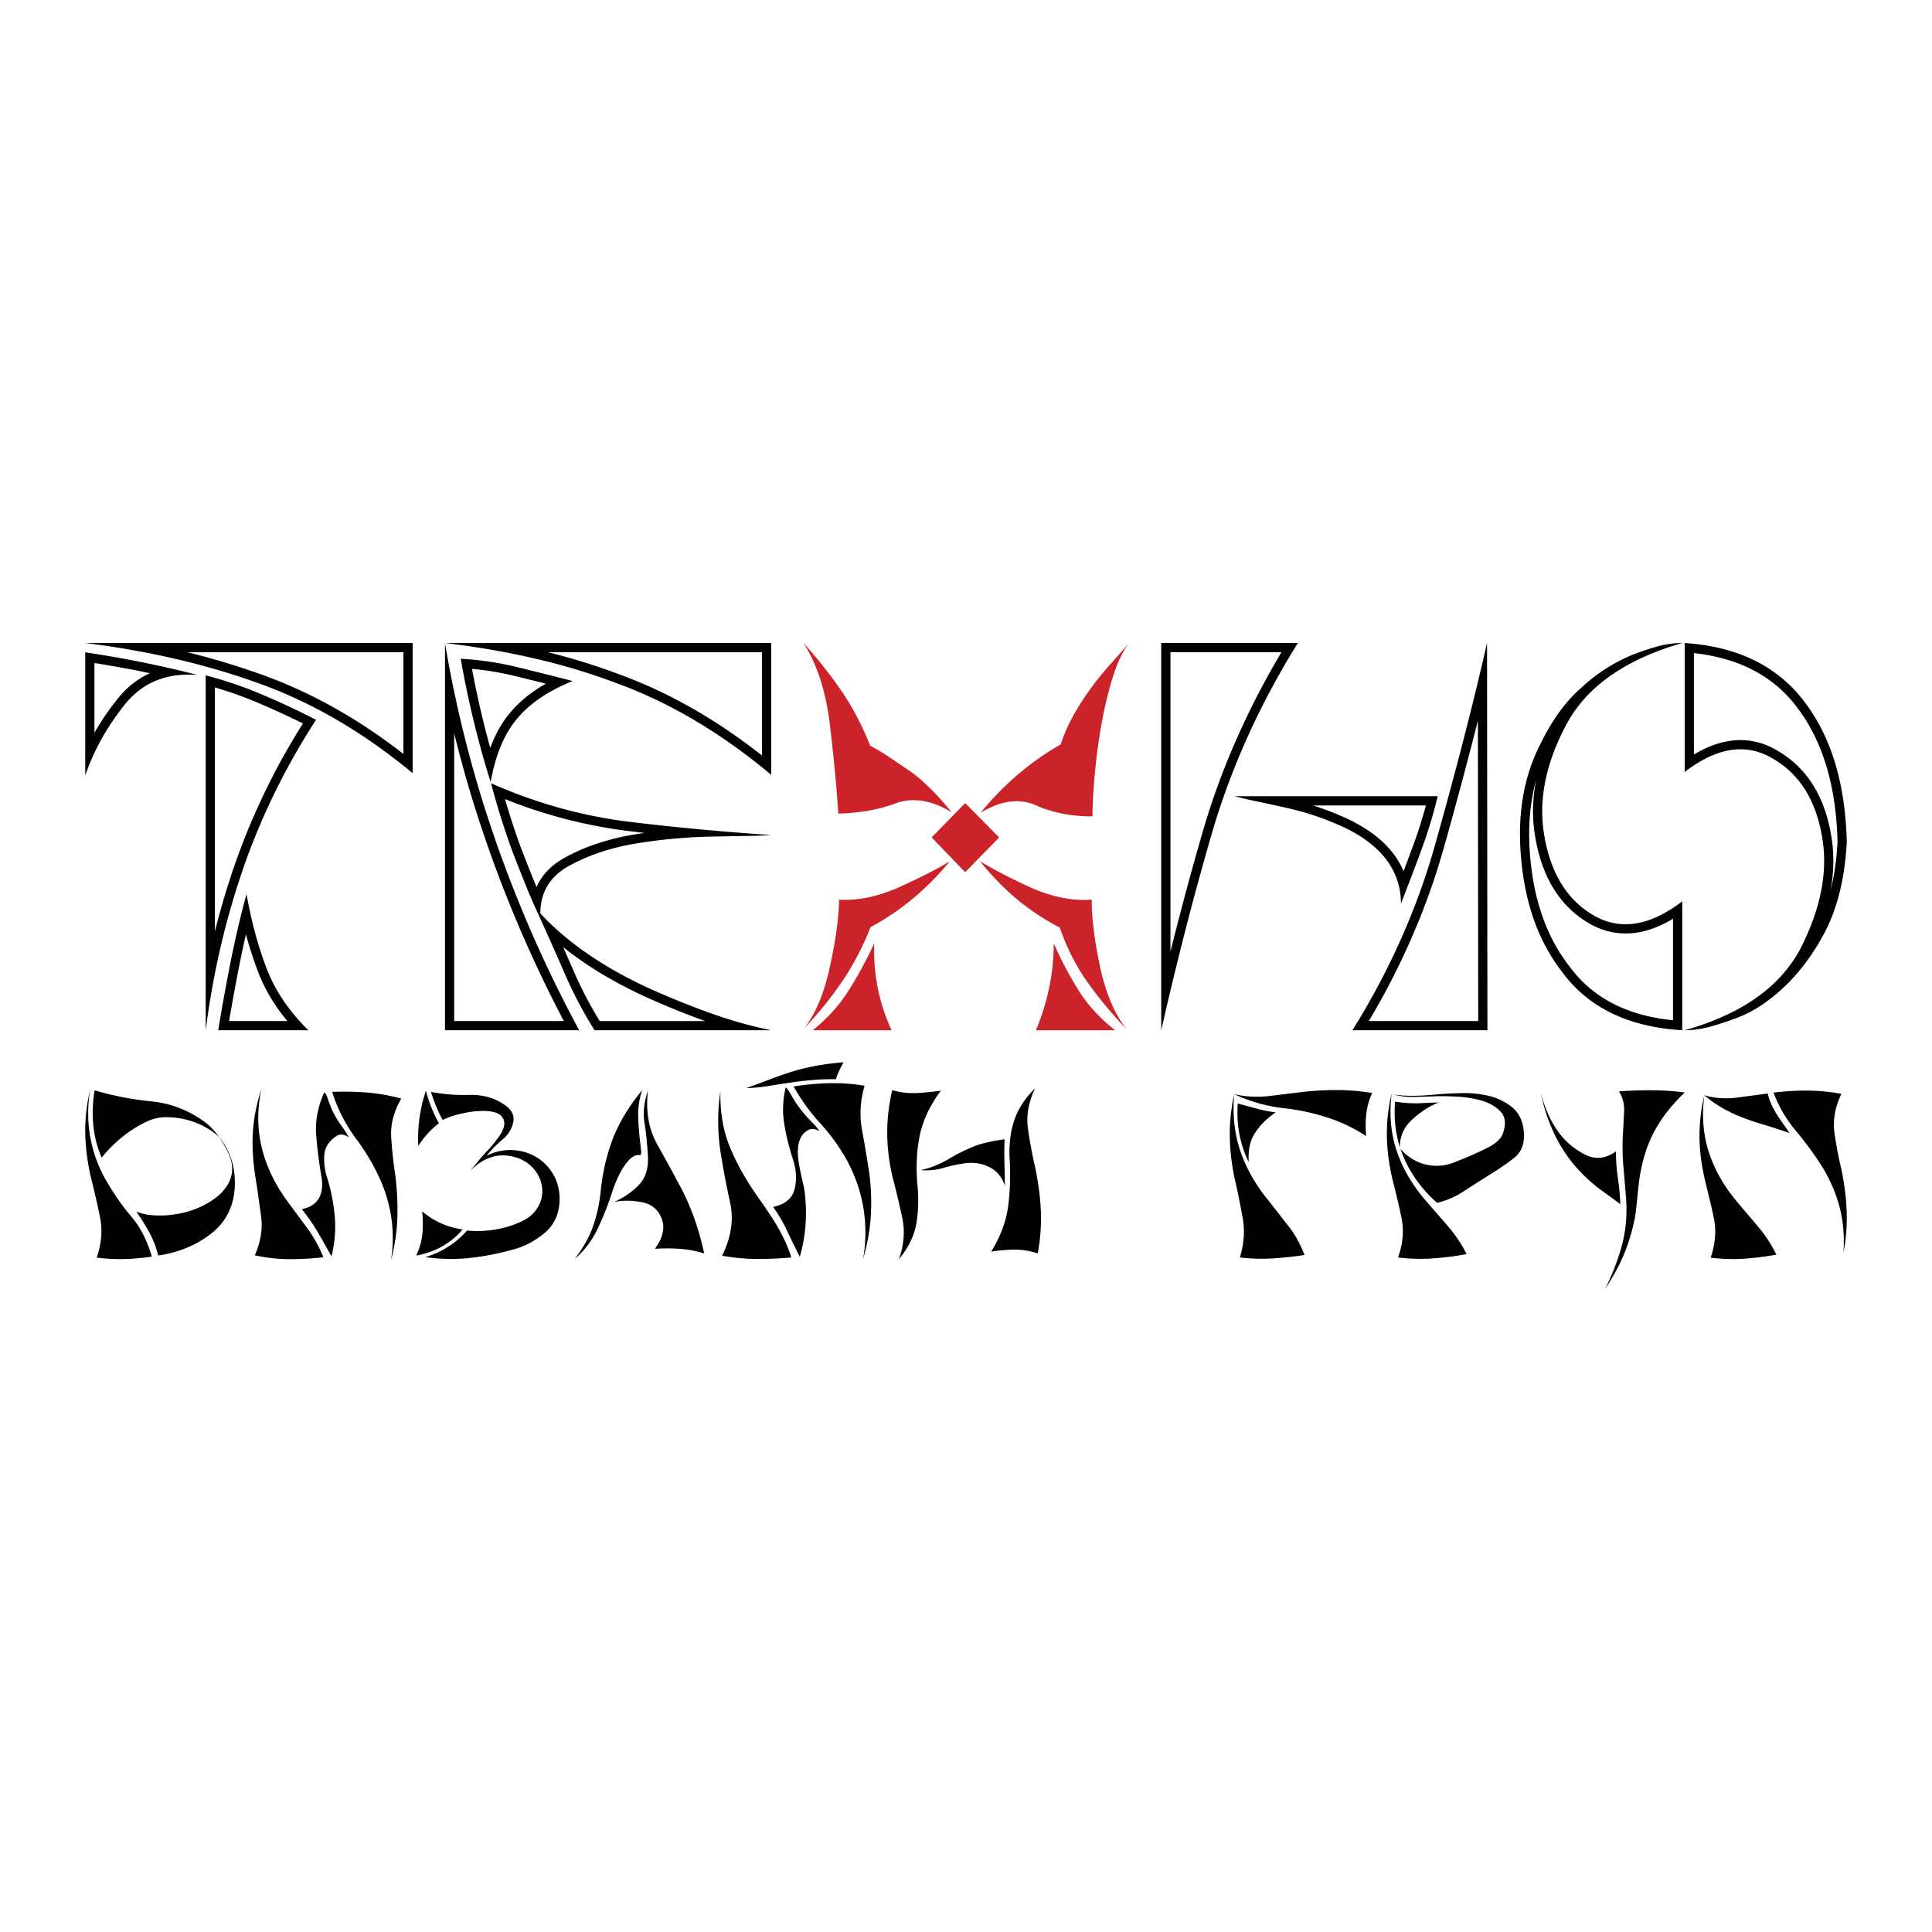 <svg xmlns="http://www.w3.org/2000/svg" width="2500" height="2500" viewBox="0 0 192.756 192.756"><g fill-rule="evenodd" clip-rule="evenodd"><path fill="#fff" d="M0 0h192.756v192.756H0V0z"/><path d="M112.631 64.194c-.727.807-1.426 1.593-2.098 2.359-.672.766-1.297 1.552-1.875 2.359s-1.109 1.647-1.594 2.521-.9 1.822-1.25 2.843c-3.012 1.721-5.672 3.992-7.984 6.815 2.043-1.237 3.898-1.479 5.564-.727 1.641.727 3.51 1.089 5.605 1.089 0-1.129.074-2.52.223-4.173.148-1.654.369-3.314.666-4.98.295-1.667.672-3.24 1.129-4.718s.995-2.608 1.614-3.388zm-32.465-.04c1.344 2.097 2.218 4.786 2.622 8.066.403 3.36.686 6.345.847 8.953 2.124-.054 4.02-.39 5.687-1.008 1.721-.646 3.603-.35 5.646.887-1.479-1.801-2.85-3.159-4.113-4.073-.672-.457-1.338-.907-1.996-1.351a23.93 23.93 0 0 0-2.037-1.229c-.807-2.017-1.754-3.824-2.843-5.424a45.694 45.694 0 0 0-3.813-4.821zm32.262 38.553c-1.182-1.452-2.07-3.509-2.66-6.17-.564-2.662-.848-4.92-.848-6.775-1.828.135-3.764-.229-5.807-1.089a57.57 57.57 0 0 1-2.863-1.371 40.237 40.237 0 0 1-2.461-1.371c2.232 2.823 4.881 5.028 7.945 6.614.699 2.017 1.619 3.832 2.762 5.444a40.607 40.607 0 0 0 3.932 4.718zm-32.181-.121a36.767 36.767 0 0 0 3.811-4.718c1.088-1.613 2.023-3.401 2.802-5.364 1.533-.833 2.951-1.794 4.255-2.883s2.52-2.319 3.65-3.69c-.753.458-1.573.907-2.46 1.351-.888.444-1.842.894-2.863 1.351-1.021.43-2.01.739-2.964.928-.955.188-1.875.255-2.762.201-.027 1.802-.336 4.046-.928 6.735-.565 2.607-1.412 4.638-2.541 6.089zm23.107.202h7.906c-1.506-1.184-2.709-2.487-3.609-3.912a37.211 37.211 0 0 1-2.521-4.759c-.001 2.958-.593 5.848-1.776 8.671zm-14.396 0c-1.264-2.716-1.841-5.605-1.734-8.671a42.939 42.939 0 0 1-2.561 4.719c-.9 1.425-2.09 2.742-3.568 3.952h7.863zm3.992-19.236l3.347 3.468 3.388-3.468-3.388-3.428-3.347 3.428z" fill="#cc2229"/><path d="M178.547 113.052c-.211-.316-.428-.63-.65-.94s-.434-.627-.633-.948c-.199-.322-.377-.653-.535-.993s-.279-.697-.359-1.072l-1.582.211c-.527.07-1.061.141-1.6.211-.527.059-1.051.07-1.572.035s-1.045-.129-1.572-.281a12.296 12.296 0 0 0 3.197 1.968c.855.363 1.734.677 2.637.94.899.262 1.79.552 2.669.869zm-8.504-3.779a17.509 17.509 0 0 0-.379 2.144 17.259 17.259 0 0 0 .036 4.104c.088.686.215 1.385.379 2.1.164.691.324 1.359.482 2.003.158.645.301 1.283.43 1.915.258 1.242.152 2.555-.316 3.937 1.125.141 2.223.176 3.295.105s2.158-.205 3.26-.404c-.516-1.042-1.102-1.944-1.756-2.706-.328-.398-.666-.799-1.012-1.203s-.699-.823-1.062-1.257c-1.336-1.558-2.297-3.219-2.883-4.981-.585-1.764-.744-3.683-.474-5.757zm13.881 15.657c.141-.714.234-1.411.281-2.091s.059-1.354.035-2.021a21.476 21.476 0 0 0-.168-2.021 32.186 32.186 0 0 0-.342-2.091c-.164-.667-.305-1.317-.422-1.95s-.217-1.248-.299-1.845c-.152-1.184.082-2.442.703-3.778-1.16-.211-2.293-.319-3.4-.325s-2.229.062-3.365.202a12.72 12.72 0 0 0 2.215 3.796c.469.562.92 1.137 1.354 1.722.434.586.855 1.201 1.264 1.845.82 1.348 1.41 2.715 1.768 4.104s.481 2.872.376 4.453zm-30.188-15.832c.422 2.026 1.127 3.846 2.117 5.456.99 1.611 2.328 3.037 4.016 4.279l.957.693c.299.216.576.419.834.606-.035-.878-.117-1.751-.246-2.618s-.193-1.745-.193-2.636c-.994.715-1.996.832-3.004.352a7.472 7.472 0 0 1-2.461-1.933 9.61 9.61 0 0 1-1.238-2.012 13.86 13.86 0 0 1-.782-2.187zm6.397 19.505c.385-.574.734-1.146 1.045-1.713.311-.568.588-1.146.834-1.731s.461-1.186.641-1.801c.184-.615.344-1.269.484-1.959.082-.633.152-1.251.211-1.854s.123-1.191.193-1.766c.129-.914.312-1.769.553-2.565.24-.796.543-1.54.906-2.231.715-1.383 1.744-2.712 3.092-3.989a27.036 27.036 0 0 0-3.285-.22 41.194 41.194 0 0 0-3.287.114c.398.598.568 1.324.51 2.179-.023.41-.043.806-.061 1.187s-.039.741-.062 1.081a23.965 23.965 0 0 0 .07 3.189c.094 1.024.182 2.081.264 3.171.105 1.617-.041 3.154-.439 4.612a22.879 22.879 0 0 1-1.669 4.296zm-20.947-18.679a12.197 12.197 0 0 0 .475 4.533c0-1.089.41-2.009 1.23-2.759.844-.772 1.723-1.341 2.637-1.704-.527.012-1.053.032-1.574.062s-1.045.026-1.572-.009c-.199-.012-.4-.029-.605-.053l-.591-.07zm-.334-.879a17.385 17.385 0 0 0-.482 4.243c.006.686.053 1.374.141 2.065s.213 1.405.377 2.144c.176.703.344 1.383.502 2.038.158.656.301 1.301.43 1.934.27 1.265.158 2.594-.334 3.988 1.172.141 2.314.173 3.428.097s2.248-.22 3.408-.431a13.291 13.291 0 0 0-1.828-2.741c-.34-.398-.688-.803-1.045-1.212-.357-.41-.723-.832-1.098-1.266-1.383-1.569-2.379-3.251-2.988-5.043-.609-1.792-.779-3.731-.511-5.816zm.878 5.588c.715 2.073 1.934 3.866 3.656 5.377a8.582 8.582 0 0 0 2.688-1.177c.41-.27.822-.536 1.238-.8s.836-.53 1.258-.8c.445-.27.879-.547 1.299-.834.422-.287.826-.583 1.213-.888.773-.621 1.084-1.54.932-2.759-.117-.996-.51-1.763-1.178-2.302a5.77 5.77 0 0 0-2.283-1.107 10.508 10.508 0 0 0-2.777-.281c-.492.012-.951.03-1.379.053-.428.023-.828.053-1.203.088-.68.07-1.371.111-2.074.123s-1.406-.029-2.109-.123a7.79 7.79 0 0 0 2.1.237c.697-.018 1.398-.038 2.102-.062.27-.012.582-.015.939-.009s.758.021 1.203.044c.867.035 1.699.17 2.496.404.762.223 1.383.586 1.861 1.089.469.492.557 1.184.264 2.074-.164.586-.697 1.101-1.598 1.546a32.136 32.136 0 0 1-2.109.967c-.398.164-.797.325-1.195.483s-.807.26-1.229.308c-.809.081-1.564-.023-2.268-.316s-1.319-.738-1.847-1.335zm-16.236-4.533c-.152 2.108.211 4.054 1.09 5.834-.07-1.172.129-2.12.598-2.847.48-.773 1.178-1.477 2.092-2.109-.668-.081-1.307-.207-1.916-.377s-1.231-.337-1.864-.501zm-.367-.932c.795.363 1.602.662 2.416.896s1.643.398 2.486.492a21.598 21.598 0 0 1 4.99 1.142c1.135.41 2.23.961 3.285 1.652-.07-.773-.068-1.509.01-2.205a6.875 6.875 0 0 1 .588-2.101c-1.195-.188-2.346-.284-3.453-.29s-2.258.057-3.453.185c-.586.07-1.162.141-1.73.211l-1.713.211c-.562.059-1.127.073-1.695.044s-1.147-.108-1.731-.237zm0 0c-.154.727-.264 1.43-.336 2.109-.07.679-.102 1.353-.096 2.021.006.667.047 1.341.123 2.021.076.679.186 1.376.324 2.091.164.703.314 1.388.449 2.056s.26 1.324.377 1.969c.246 1.276.158 2.618-.264 4.023 1.102.129 2.178.161 3.225.097a37.374 37.374 0 0 0 3.225-.343c-.223-.562-.465-1.083-.729-1.563s-.559-.926-.889-1.336c-.326-.41-.658-.834-.992-1.273s-.682-.882-1.045-1.327c-1.277-1.581-2.199-3.224-2.768-4.929s-.768-3.578-.604-5.616zm-22.897 4.498c-.996.13-1.904.322-2.725.58-.49.188-.968.393-1.431.615s-.917.469-1.362.738a9.375 9.375 0 0 1-2.847 1.142c.761.07 1.505 0 2.232-.211.714-.21 1.452-.368 2.214-.474.877-.105 1.68.022 2.407.386.738.375 1.248.99 1.529 1.846 0-.773-.012-1.541-.035-2.302a31.049 31.049 0 0 1 .018-2.32zm3.04-5.077c-.994.972-1.684 2.021-2.064 3.145-.381 1.125-.541 2.372-.482 3.743.105 1.71.059 3.333-.141 4.867-.199 1.499-.762 3.011-1.688 4.533.785-.128 1.559-.196 2.32-.202s1.533.12 2.318.378c.141-.738.234-1.462.281-2.17s.057-1.411.027-2.108-.092-1.4-.186-2.109a30.973 30.973 0 0 0-.369-2.17 45.005 45.005 0 0 1-.738-3.971c-.161-1.278.079-2.589.722-3.936zm-13.582 17.044c.902-1.102 1.47-2.231 1.704-3.392.223-1.171.275-2.453.158-3.848-.176-1.77-.111-3.438.193-5.008.316-1.57 1.025-3.093 2.126-4.569-.843.118-1.661.197-2.451.237a7.226 7.226 0 0 1-2.398-.29c-.176.762-.305 1.5-.387 2.214a17.43 17.43 0 0 0-.114 2.135c.006.709.053 1.421.14 2.136.088.714.219 1.446.396 2.196a88.94 88.94 0 0 1 .967 4.077c.28 1.312.169 2.683-.334 4.112zm-6.292-17.958a8.18 8.18 0 0 1 .773-1.688c-.808.059-1.596.152-2.363.281s-1.543.299-2.328.51c-.855.258-1.699.545-2.53.861-.832.316-1.67.627-2.513.931.808-.035 1.59-.114 2.346-.237.755-.123 1.538-.242 2.346-.36a33.606 33.606 0 0 1 2.161-.237 23.196 23.196 0 0 1 2.108-.061zm-5.007.825a9.071 9.071 0 0 0-.141 3.638c.094.598.213 1.186.36 1.766.146.58.313 1.163.5 1.749.34 1.042.398 2.026.176 2.951-.223.949-.938 1.553-2.144 1.811a16.216 16.216 0 0 1 1.415 2.434c.392.838.805 1.684 1.239 2.539.609-2.085.767-4.281.474-6.59a17.214 17.214 0 0 0-.193-.931 45.38 45.38 0 0 1-.246-1.116 13.194 13.194 0 0 1-.193-1.186 4.902 4.902 0 0 1-.009-1.134 2.79 2.79 0 0 1 .29-.975c.152-.293.386-.527.703-.703.316-.176.697-.141 1.142.105a5.518 5.518 0 0 0-.765-.914c-.31-.305-.588-.609-.834-.914a9.596 9.596 0 0 1-1.055-1.493c-.035-.059-.079-.135-.132-.229s-.12-.205-.202-.334c-.163-.281-.292-.439-.385-.474zm-6.519.387a20.592 20.592 0 0 0-.018 5.816 86.466 86.466 0 0 0 1.001 5.324c.363 1.675.094 3.427-.808 5.254 1.171.211 2.322.319 3.453.325s2.281-.044 3.453-.149c-.176-.562-.377-1.089-.606-1.581s-.477-.973-.747-1.441c-.269-.469-.556-.928-.861-1.379s-.621-.917-.949-1.397c-1.206-1.663-2.173-3.345-2.899-5.043-.715-1.676-1.055-3.586-1.019-5.729zm14.25 16.711c.21-.75.38-1.485.51-2.205.128-.721.213-1.438.254-2.152.041-.715.047-1.435.018-2.162a23.78 23.78 0 0 0-.202-2.249c-.117-.726-.234-1.438-.351-2.135-.118-.697-.241-1.396-.37-2.1-.233-1.406-.14-2.829.281-4.271a18.896 18.896 0 0 0-3.541-.254 27.838 27.838 0 0 0-3.541.324 19.91 19.91 0 0 0 1.222 1.916c.439.609.916 1.194 1.432 1.757s.993 1.148 1.432 1.757c.439.609.846 1.248 1.221 1.916 1.664 3.081 2.209 6.366 1.635 9.858zm-21.473-16.782c-.386 1.113-.504 2.168-.351 3.163.082.504.149 1.017.202 1.537.052.521.096 1.063.131 1.626.105 1.265-.158 2.255-.791 2.97-.633.703-1.482 1.307-2.548 1.81.843-.176 1.751-.169 2.724.018.983.176 1.651.727 2.003 1.652.105.281.158.556.158.825 0 .258-.035.51-.105.756s-.17.489-.299.729a7.37 7.37 0 0 1-.422.694 17.366 17.366 0 0 1 2.478 0c.809.059 1.617.211 2.425.457a27.045 27.045 0 0 0-.87-3.172 24.923 24.923 0 0 0-1.309-3.119c-.445-.843-.881-1.654-1.309-2.433-.428-.779-.847-1.538-1.257-2.276-.807-1.488-1.094-3.234-.86-5.237zm-.579-.052c-1.277 1.547-2.244 3.14-2.899 4.779-.316.82-.58 1.679-.791 2.575-.21.896-.363 1.842-.457 2.837-.141 1.277-.408 2.449-.8 3.515-.392 1.066-.987 2.108-1.783 3.128a8.271 8.271 0 0 0 1.335-1.415c.387-.521.727-1.098 1.02-1.73s.559-1.256.8-1.871c.24-.615.454-1.228.641-1.836a12.888 12.888 0 0 1 .544-1.344c.129-.275.275-.548.439-.817s.339-.512.527-.729.387-.384.598-.501.428-.152.65-.105c.07-.105.094-.258.07-.457a17.624 17.624 0 0 1-.052-.492 34.181 34.181 0 0 1-.237-2.768 7.667 7.667 0 0 1 .395-2.769zm-17.291 8.171l.123-.123-.123.123zm-2.987-4.868a13.57 13.57 0 0 1-.756-1.59 14.806 14.806 0 0 1-.544-1.661 15.661 15.661 0 0 0-.633 2.706c-.129.914-.17 1.846-.123 2.794.293-.444.609-.854.949-1.229.34-.375.709-.715 1.107-1.02zm-1.669 8.787c.082.809.088 1.566.018 2.275a6.433 6.433 0 0 1-.615 2.135c.421-.07.849-.179 1.283-.325a7.4 7.4 0 0 0 1.248-.554 8.206 8.206 0 0 0 1.133-.764c.357-.287.676-.606.958-.958-1.536-.223-2.877-.826-4.025-1.809zm4.481 1.915a8.888 8.888 0 0 1-4.165 2.653c1.5.211 2.967.24 4.401.088a26.448 26.448 0 0 0 4.349-.844c1.125-.293 2.173-.844 3.146-1.651.937-.785 1.435-1.839 1.493-3.163.035-.983-.161-1.854-.589-2.609a4.823 4.823 0 0 0-1.687-1.774c-.697-.428-1.485-.668-2.364-.721-.878-.053-1.757.132-2.636.554.457-.562.978-1.095 1.564-1.6a3.017 3.017 0 0 0 1.072-1.651c.176-.655-.058-1.23-.703-1.722-1.043-.762-2.255-1.125-3.638-1.09a17.714 17.714 0 0 1-3.848-.299c.34 1.078.732 2.016 1.177 2.812.141-.082.322-.167.545-.255.223-.087.472-.17.747-.245.275-.077.565-.146.87-.211.304-.064.615-.114.931-.15.316-.035.627-.052.932-.052.304 0 .582.021.834.062.252.041.475.11.668.211.193.099.342.23.448.395.293.48.199 1.066-.281 1.758-.234.34-.451.632-.65.878-.2.246-.381.451-.545.615-.316.328-.618.668-.905 1.02s-.577.696-.87 1.036c.598-.597 1.245-1.03 1.942-1.3s1.473-.311 2.328-.123c.551.129 1.028.34 1.432.633.404.292.729.635.976 1.027s.407.812.483 1.257c.076.445.058.885-.053 1.317a3.256 3.256 0 0 1-.633 1.23c-.311.387-.729.709-1.256.966-.844.41-1.751.694-2.724.853s-1.901.188-2.791.095zm-14.251-13.777c-.633 1.406-.902 2.8-.809 4.183.106 1.37.281 2.776.528 4.217.07.422.087.809.052 1.16s-.128.668-.281.948c-.152.281-.369.519-.65.712s-.639.337-1.072.431c.597.75 1.125 1.511 1.581 2.284.457.773.914 1.581 1.371 2.425.329-1.335.439-2.645.334-3.927a18.64 18.64 0 0 0-.755-3.893 5.898 5.898 0 0 1-.298-2.249c.046-.773.439-1.411 1.177-1.915.352-.258.773-.229 1.265.088-.21-.387-.445-.753-.703-1.099s-.486-.706-.686-1.08a7.754 7.754 0 0 1-.325-.659c-.099-.229-.19-.46-.272-.694-.023-.047-.047-.111-.07-.193s-.059-.188-.105-.316c-.095-.247-.188-.388-.282-.423zm6.659 16.746c.375-1.441.586-2.832.633-4.174a27.696 27.696 0 0 0-.193-4.226 42.54 42.54 0 0 1-.422-3.936c-.07-1.242.264-2.507 1.001-3.796a18.431 18.431 0 0 0-3.435-.606 29.531 29.531 0 0 0-3.453-.062 15.757 15.757 0 0 0 2.372 4.656c.527.703 1.008 1.43 1.441 2.18.434.749.82 1.528 1.16 2.337 1.008 2.485 1.306 5.027.896 7.627zm-12.95-17.045a19.4 19.4 0 0 0-.554 2.145 16.694 16.694 0 0 0-.281 4.182c.041.704.114 1.43.22 2.179.117.715.223 1.408.316 2.082s.188 1.333.281 1.977c.188 1.277-.018 2.607-.615 3.989 1.16.246 2.296.372 3.409.378s2.255-.056 3.426-.185a12.959 12.959 0 0 0-1.617-2.917 89.58 89.58 0 0 0-.958-1.3c-.334-.445-.67-.902-1.01-1.371-1.242-1.687-2.091-3.45-2.548-5.289s-.479-3.795-.069-5.87zm-17.062 0a20.047 20.047 0 0 0-.387 2.206 16.01 16.01 0 0 0-.105 2.117c.011.702.061 1.408.149 2.117s.213 1.438.378 2.188c.175.703.343 1.392.501 2.064.158.674.301 1.339.43 1.995.281 1.288.176 2.652-.316 4.094.949.117 1.872.164 2.768.141s1.807-.105 2.732-.246a12.54 12.54 0 0 0-.843-2.17 9.273 9.273 0 0 0-1.248-1.871 22.698 22.698 0 0 1-1.379-1.819 28.424 28.424 0 0 1-1.221-1.959c-1.488-2.741-1.975-5.694-1.459-8.857zm11.527 3.322c.82.633 1.546 1.588 2.179 2.864.645 1.266.609 2.431-.105 3.497a4.63 4.63 0 0 1-1.072 1.124 8.217 8.217 0 0 1-1.424.861 8.909 8.909 0 0 1-1.634.589 10.43 10.43 0 0 1-1.722.29 9.285 9.285 0 0 1-1.669-.009 5.446 5.446 0 0 1-1.476-.343c.492.703.928 1.402 1.309 2.1s.671 1.455.87 2.275a11.951 11.951 0 0 0 2.899-.791c.937-.386 1.81-.913 2.618-1.581 1.323-1.136 2.032-2.63 2.126-4.48.082-1.828-.387-3.421-1.405-4.78-.281-.339-.706-.682-1.274-1.027s-1.204-.621-1.907-.826-1.432-.31-2.188-.316a4.482 4.482 0 0 0-2.1.483c-.855.41-1.655.92-2.398 1.528a13.925 13.925 0 0 0-2.012 2.021 10.638 10.638 0 0 1-.835-3.286 13.73 13.73 0 0 1 .132-3.426c1.862.55 3.766.919 5.71 1.106 1.957.2 3.75.909 5.378 2.127zM152.975 80.071l.025-.357.031-.358.041-.359.051-.36.057-.36.064-.361.014-.063-.057.204-.086.336-.078.339-.072.342-.068.346-.061.35-.055.354-.049.356-.041.36-.037.363-.029.367-.025.37-.018.374-.012.377-.006.381.002.385.008.388.012.392.021.396.025.398.031.402.039.408.041.403.047.396.053.392.057.387.062.382.068.378.072.373.078.368.084.365.088.358.094.355.1.35.104.346.107.341.115.336.119.332.123.328.129.323.135.319.139.314.145.31.15.305.154.301.16.297.164.292.17.288.174.283.182.279.184.274.191.27.193.267.209.271.24.319.24.297.246.288.254.278.262.271.268.261.277.252.283.243.291.234.299.226.307.218.314.208.322.2.33.191.338.183.348.174.354.166.363.157.371.148.379.139.387.132.396.123.404.113.414.104.422.097.43.087.438.079.449.069.455.061.445.05V91.664l-.107.064-.314.18-.316.168-.314.157-.314.144-.314.132-.314.12-.314.107-.314.095-.312.082-.314.07-.312.056-.312.043-.311.031-.312.017-.311.003-.309-.01-.307-.023-.307-.037-.303-.051-.301-.063-.301-.078-.297-.091-.293-.104-.291-.117-.289-.13-.283-.143-.281-.154-.271-.164-.262-.168-.256-.176-.25-.183-.242-.19-.238-.198-.23-.205-.223-.211-.219-.219-.211-.226-.205-.232-.197-.24-.191-.246-.184-.254-.178-.26-.17-.266-.166-.272-.156-.279-.152-.285-.145-.292-.137-.298-.131-.304-.125-.311-.117-.316-.111-.323-.105-.329-.098-.335-.094-.341-.084-.347-.08-.353-.072-.359-.066-.363-.057-.343-.051-.349-.041-.35-.037-.348-.025-.352-.016-.353-.008-.354v-.354l.008-.355.016-.358zm14.863-15.917c-.887 0-1.787.134-2.701.403s-1.762.564-2.541.887a17.157 17.157 0 0 0-4.758 3.105c-1.586 1.371-2.957 3.239-4.113 5.605-1.748 3.361-2.393 7.285-1.936 11.775.43 4.437 1.787 8.119 4.072 11.05 2.607 3.549 6.6 5.484 11.977 5.808V89.923c-3.225 2.473-6.17 2.944-8.832 1.411-2.635-1.532-4.273-4.167-4.92-7.904-.617-3.468.082-7.125 2.098-10.969 1.99-3.871 5.875-6.64 11.654-8.307zm15.494 19.868l-.016-.496-.023-.523-.029-.517-.039-.509-.045-.502-.051-.496-.061-.488-.066-.481-.074-.474-.08-.467-.088-.46-.096-.453-.102-.446-.111-.439-.115-.431-.123-.425-.131-.415-.139-.411-.145-.403-.15-.397-.158-.389-.166-.384-.174-.375-.178-.369-.188-.362-.193-.356-.199-.349-.207-.342-.215-.335-.221-.329-.229-.322-.234-.316-.242-.31-.246-.299-.254-.289-.26-.281-.268-.271-.275-.262-.279-.254-.289-.245-.295-.235-.303-.228-.309-.218-.316-.21-.324-.201-.33-.193-.338-.185-.346-.176-.354-.167-.361-.159-.369-.149-.377-.142-.385-.132-.391-.125-.4-.115-.408-.106-.416-.098-.424-.09-.432-.08-.438-.072-.449-.063-.408-.048V75.28l.105-.064.316-.179.314-.167.314-.155.314-.143.314-.131.314-.118.314-.106.312-.093.314-.08.312-.067.312-.055.312-.041.311-.027.311-.014h.309l.309.014.307.027.305.042.303.055.301.068.297.082.295.096.293.109.287.122.287.135.281.148.27.155.266.157.264.168.256.175.252.183.246.189.238.196.23.203.227.211.219.217.211.224.207.231.199.238.191.245.186.251.178.257.172.264.164.271.158.276.15.283.145.289.137.296.131.301.123.307.117.313.109.319.104.325.098.332.09.337.084.343.078.348.07.354.062.359.055.337.047.341.039.344.031.345.023.346.014.349.008.35-.002.351-.01.353-.016.354-.027.355-.031.356-.043.358-.049.358-.057.36-.041.224.053-.217.062-.265.059-.268.055-.271.055-.275.049-.278.047-.281.045-.285.043-.288.037-.292.037-.294.031-.298.031-.302.027-.304.023-.309.021-.311.021-.276zm-15.252 18.766c.861 0 1.742-.128 2.643-.383.9-.256 1.768-.545 2.6-.868 1.588-.591 3.16-1.626 4.719-3.104 1.586-1.506 2.957-3.375 4.113-5.606 1.211-2.393 1.91-5.323 2.098-8.792-.135-5.834-1.545-10.512-4.234-14.034-2.688-3.548-6.668-5.498-11.938-5.848v12.865c3.227-2.474 6.158-2.917 8.791-1.331 2.662 1.532 4.303 4.14 4.92 7.823.592 3.388-.107 7.057-2.096 11.009-2.018 3.9-5.889 6.656-11.616 8.269zM122.184 76.58l.238-.6.246-.599.248-.598.256-.596.262-.595.266-.594.271-.592.277-.591.283-.59.289-.589.293-.587.299-.587.307-.585.309-.584.316-.582.32-.581.326-.58.334-.579.336-.578.191-.321h-11.076v29.873l.078-.312.078-.312.078-.312.08-.312.078-.311.08-.311.078-.31.08-.31.08-.31.078-.31.082-.309.08-.309.08-.309.082-.309.082-.309.082-.308.08-.308.082-.309.084-.308.082-.307.084-.307.082-.307.084-.307.084-.307.084-.306.086-.307.084-.306.084-.306.086-.305.086-.306.086-.305.086-.306.086-.305.088-.305.086-.305.088-.304.088-.304.088-.304.088-.304.088-.307.184-.611.191-.611.193-.609.201-.608.205-.607.213-.606.217-.604.223-.604.227-.602.235-.595zm-6.327 26.208a357.913 357.913 0 0 1 2.439-10.103c.846-3.293 1.74-6.553 2.682-9.779 1.908-6.452 4.744-12.704 8.508-18.752h-13.629v38.634zm26.268-12.382l-.23.6-.238.599-.242.597-.248.596-.256.595-.26.593-.266.592-.271.59-.277.589-.283.587-.289.586-.293.584-.301.583-.307.581-.311.579-.318.579-.322.576-.328.575-.336.574-.182.307h10.914l-.031-29.977-.02.079-.08.313-.078.312-.08.313-.08.312-.08.312-.08.312-.08.312-.08.311-.082.311-.082.31-.08.31-.082.31-.08.31-.082.309-.082.31-.082.31-.082.309-.082.309-.084.309-.082.309-.082.309-.084.308-.082.308-.084.308-.084.309-.084.307-.082.308-.084.308-.084.308-.084.307-.084.307-.086.307-.084.307-.086.307-.084.306-.086.306-.084.306-.086.306-.086.306-.086.307-.172.612-.182.613-.186.612-.189.61-.197.609-.203.608-.209.606-.215.605-.219.603-.227.6zm6.236-26.252a354.109 354.109 0 0 1-2.461 10.082 513.501 513.501 0 0 1-2.662 9.84c-1.801 6.479-4.57 12.716-8.307 18.712H148.4l-.039-38.634zm-10.045 20.205l.119.125.117.128.117.13.113.134.113.137.107.139.105.142.104.144.1.146.096.149.094.15.092.152.086.155.086.157.08.159.078.162.077.162.037.085.008-.023.062-.166.064-.166.062-.167.062-.167.062-.167.062-.167.062-.168.064-.167.062-.168.062-.168.062-.168.062-.169.062-.169.064-.169.061-.167.061-.167.061-.167.059-.167.059-.167.059-.167.059-.167.055-.167.057-.166.055-.167.055-.167.055-.167.053-.166.053-.167.051-.167.051-.167.051-.166.051-.167.049-.166.047-.166.047-.166.049-.167.045-.166.047-.165.043-.166.008-.026h-11.262l.08.025.176.057.176.059.176.059.174.06.174.061.174.062.174.064.174.064.174.066.172.067.172.068.172.069.17.07.172.072.17.073.17.074.168.074.166.074.168.076.166.079.166.08.164.082.162.083.16.084.16.086.158.088.158.089.154.09.154.092.152.094.15.095.15.097.15.099.148.102.146.104.145.105.143.108.141.109.137.111.137.113.133.115.133.117.127.118.127.12.125.123.12.127zm5.123-4.921h-20.244c.699.188 1.473.37 2.32.544.846.175 1.74.37 2.682.585 1.881.403 3.695.995 5.443 1.774.861.376 1.66.813 2.4 1.311.738.498 1.385 1.062 1.936 1.694s.988 1.351 1.311 2.157c.322.807.484 1.694.484 2.662a321.153 321.153 0 0 0 2.016-5.303 46.96 46.96 0 0 0 1.652-5.424zm-94.81 4.881l-.213-.614-.209-.614-.207-.615-.203-.616-.199-.616-.196-.617-.193-.618-.189-.619-.187-.62-.182-.621-.179-.621-.176-.623-.172-.623-.169-.624-.166-.625-.163-.625-.159-.625-.154-.621v28.705h10.939l-.187-.355-.297-.573-.294-.575-.292-.576-.288-.577-.286-.579-.283-.581-.279-.581-.277-.584-.274-.585-.271-.585-.268-.588-.265-.588-.262-.59-.26-.592-.256-.592-.253-.594-.251-.596-.247-.597-.245-.599-.242-.599-.239-.602-.236-.603-.234-.604-.23-.605-.228-.607-.225-.608-.222-.609-.219-.611-.213-.613zm-4.233-20.165v38.634h13.389a129.3 129.3 0 0 1-8.288-18.772 120 120 0 0 1-5.101-19.862zm11.791 30.339l.04.091.082.186.082.185.082.186.162.369.081.185.08.184.081.184.08.184.08.184.081.185.079.182.078.18.079.178.08.178.081.178.081.177.083.177.083.176.084.176.084.175.085.175.086.174.086.174.088.174.089.173.09.173.09.173.091.171.092.172.093.171.093.17.095.171.095.169.096.17.096.169.098.168.099.168.099.168.1.167.101.166.041.066h10.524l-.02-.007-.197-.071-.197-.071-.198-.073-.198-.074-.199-.074-.2-.075-.2-.076-.201-.077-.202-.078-.202-.079-.202-.08-.204-.081-.204-.081-.204-.083-.205-.083-.205-.084-.207-.085-.207-.086-.207-.087-.208-.088-.208-.088-.208-.089-.209-.091-.21-.091-.21-.092-.211-.093-.211-.093-.212-.096-.213-.096-.22-.099-.429-.202-.42-.204-.415-.206-.41-.208-.404-.211-.399-.212-.394-.215-.388-.218-.383-.22-.377-.222-.372-.224-.366-.227-.36-.229-.355-.231-.35-.233-.344-.236-.339-.238-.334-.241-.328-.243-.323-.245-.317-.248-.184-.148zm2.608-10.048l.21-.079.212-.077.214-.075.216-.073.217-.07.218-.068.22-.067.222-.064.223-.062.226-.061.227-.059.228-.057.23-.055.231-.053.233-.05.235-.049.236-.047.238-.045.24-.043.244-.041.241-.039.241-.038.241-.037.242-.036.014-.002-.433-.05-.437-.051-.436-.053-.438-.053-.225-.028-.223-.03-.223-.03-.222-.032-.222-.033-.223-.034-.222-.035-.222-.036-.221-.037-.221-.038-.221-.039-.221-.04-.22-.041-.22-.042-.22-.043-.22-.044-.219-.044-.22-.046-.219-.047-.219-.048-.219-.049-.218-.05-.218-.051-.218-.052-.217-.053-.218-.054-.217-.055-.217-.056-.216-.057-.217-.058-.217-.059-.215-.06-.215-.061-.216-.062-.216-.062-.216-.064-.215-.065-.216-.066-.216-.067-.216-.068-.215-.069-.216-.07-.216-.072-.216-.073-.215-.074-.216-.076-.216-.076-.216-.078-.215-.077-.216-.08-.215-.081-.216-.082-.215-.082-.216-.083-.216-.085-.178-.071.019.064.058.201.064.215.031.104.031.104.031.103.032.104.031.104.032.103.032.104.032.104.032.104.032.103.032.103.032.104.066.208.034.104.034.104.034.104.033.104.035.105.035.105.035.105.035.105.035.105.035.106.036.106.037.106.036.106.036.107.037.107.037.107.037.107.038.107.076.216.077.217.038.108.039.109.04.109.039.109.04.109.037.102.039.102.043.11.042.11.044.115.082.21.042.108.042.107.042.106.042.106.042.107.042.105.041.104.042.105.041.105.041.103.041.103.041.104.041.103.04.101.041.102.067.169.053.134.04.1.04.1.04.1.039.098.04.098.04.098.039.098.039.095.077.191.077.189.073.176.006-.015.087-.183.092-.18.1-.178.105-.173.112-.169.118-.166.124-.162.131-.158.136-.153.142-.149.147-.146.154-.141.158-.137.164-.133.169-.129.175-.125.18-.121.185-.116.19-.113.196-.109.191-.103.192-.102.195-.099.196-.097.198-.095.2-.093.201-.091.203-.089.204-.086.206-.085.208-.083.202-.075zm-9.802-6.298c.295 1.129.618 2.252.967 3.368.35 1.116.74 2.265 1.169 3.448.458 1.183.894 2.292 1.311 3.327s.84 2.01 1.271 2.924a426.286 426.286 0 0 1 2.642 5.948 42.328 42.328 0 0 0 2.964 5.626H76.94c-1.882-.377-3.852-.928-5.908-1.653a82.626 82.626 0 0 1-6.473-2.622c-4.49-2.097-8.039-4.557-10.647-7.38 0-2.07.915-3.629 2.742-4.678 1.909-1.075 4.101-1.828 6.574-2.259a51.921 51.921 0 0 1 7.622-.726c1.291-.027 2.44-.047 3.449-.061a45.683 45.683 0 0 0 2.641-.101 257.783 257.783 0 0 1-14.276-1.331c-2.339-.295-4.638-.759-6.896-1.391s-4.517-1.443-6.775-2.439zm2.052-10.779l-.165-.038-.166-.037-.167-.036-.167-.035-.167-.034-.167-.033-.167-.032-.168-.031-.168-.031-.169-.029-.169-.028-.17-.028-.17-.026-.17-.026-.17-.024-.171-.023-.172-.023-.172-.021-.171-.021-.173-.02-.173-.019-.173-.018-.173-.017-.06-.005.006.031.037.197.038.198.038.197.039.197.038.196.039.196.04.196.04.196.04.195.041.195.041.194.041.194.042.194.042.193.042.193.042.193.043.193.043.192.043.192.044.191.044.192.044.191.045.19.045.19.046.19.046.188.046.19.046.189.048.189.047.189.048.188.048.188.049.188.048.188.05.188.049.188.05.187.05.188.051.187.051.187.053.191.038-.104.083-.214.085-.211.088-.207.09-.204.092-.201.096-.197.098-.194.101-.19.104-.188.105-.184.109-.18.111-.177.114-.173.117-.17.12-.166.122-.164.125-.159.123-.15.128-.155.136-.158.139-.155.143-.153.147-.151.15-.149.153-.147.158-.145.161-.144.165-.141.168-.139.171-.137.175-.135.179-.133.181-.13.186-.129.189-.127.192-.125.196-.123.199-.121.203-.119.113-.064-.166-.042-.173-.044-.172-.042-.173-.043-.179-.042-.172-.043-.172-.043-.172-.042-.171-.043-.172-.042-.171-.042-.171-.043-.341-.083-.17-.042-.17-.042-.17-.041-.168-.042-.166-.04-.169-.04zm-5.077-1.641c.376 2.15.813 4.248 1.311 6.291a93.803 93.803 0 0 0 1.673 6.009c.484-2.688 1.344-4.771 2.581-6.25 1.264-1.56 3.132-2.836 5.605-3.831-1.882-.484-3.73-.948-5.545-1.391a30.661 30.661 0 0 0-5.625-.828zm-1.572-1.573c3.172.376 6.197.901 9.074 1.573a63.698 63.698 0 0 1 8.227 2.5c5.242 1.936 10.324 4.96 15.244 9.074V64.154H44.396zm13.555 1.823l.261.08.26.081.259.082.258.083.258.083.256.085.255.085.255.086.254.088.254.088.253.09.251.09.251.091.25.093.25.093.246.093.495.187.5.195.5.202.498.208.498.214.496.221.495.228.494.234.493.24.492.247.491.253.489.26.489.266.488.272.486.279.485.285.485.292.483.299.482.304.481.311.48.318.479.324.478.33.477.337.476.343.475.35.474.356.473.362.37.29V65.073H54.678l.087.021.27.068.269.069.269.07.267.071.267.072.266.073.265.075.265.075.264.076.263.077.262.078.259.079zm-28.619 5.769l-.165-.079-.165-.079-.166-.079-.166-.079-.166-.078-.166-.077-.167-.078-.167-.077-.168-.077-.168-.077-.169-.077-.169-.076-.169-.076-.169-.075-.171-.075-.171-.075-.171-.075-.171-.074-.172-.075-.173-.074-.173-.074-.171-.073-.171-.071-.172-.071-.171-.069-.171-.069-.171-.068-.171-.067-.172-.066-.171-.065-.171-.064-.172-.064-.172-.062-.171-.062-.172-.061-.171-.06-.172-.059-.171-.058-.177-.053-.171-.057-.172-.055-.172-.054-.172-.054-.171-.052-.172-.052-.172-.051-.056-.016v24.337l.043-.17.063-.248.064-.248.065-.248.065-.247.066-.247.067-.247.068-.246.068-.245.069-.245.07-.245.07-.244.071-.243.072-.243.073-.243.074-.242.074-.242.075-.241.076-.241.076-.241.077-.24.078-.239.078-.24.079-.239.08-.238.08-.238.082-.238.083-.238.083-.237.084-.237.085-.238.087-.237.087-.237.088-.237.089-.237.091-.237.091-.236.092-.236.093-.237.095-.236.096-.236.096-.237.098-.237.098-.236.099-.236.1-.235.102-.236.103-.236.103-.235.104-.235.105-.236.106-.236.107-.236.108-.235.109-.235.11-.235.111-.235.112-.235.113-.236.115-.235.115-.235.117-.236.118-.236.12-.235.121-.235.122-.236.123-.235.125-.236.125-.236.127-.236.128-.236.129-.235.13-.236.132-.236.133-.236.134-.236.136-.236.136-.236.138-.237.139-.236.14-.236.142-.237.142-.237.145-.237.145-.237.147-.236.147-.237.055-.088-.066-.033-.162-.081-.163-.08-.163-.08-.164-.08-.169-.082zm-8.81 31.042c.376-2.904.874-5.68 1.492-8.328a79.108 79.108 0 0 1 2.218-7.723c.86-2.5 1.888-4.987 3.085-7.46a70.178 70.178 0 0 1 4.214-7.461 78.964 78.964 0 0 0-5.384-2.52 39.724 39.724 0 0 0-5.625-1.916v35.408zm16.511-29.902l.479.327.477.332.476.339.475.345.473.351.471.358.367.284V65.073h-21.56l.165.04.541.136.538.14.535.143.532.146.529.149.526.153.523.156.521.16.517.163.515.167.511.169.509.173.505.176.501.18.507.185.507.192.506.199.505.205.503.212.502.218.5.224.5.231.498.237.497.243.496.25.494.256.493.263.491.269.49.275.488.282.487.288.485.294.484.301.483.307.481.313.477.318zM8.504 64.154c6.292.78 12.072 2.124 17.341 4.033 5.323 1.909 10.431 4.893 15.324 8.953V64.154H8.504zM23.19 99.962l-.038.212-.038.212-.037.212-.038.212-.037.213-.037.212-.037.212-.037.213-.035.209h5.812l-.138-.169-.16-.199-.157-.199-.153-.201-.15-.202-.146-.203-.143-.204-.14-.206-.137-.206-.133-.207-.129-.209-.126-.209-.123-.211-.119-.211-.116-.213-.113-.214-.109-.216-.105-.216-.103-.216-.098-.218-.095-.219-.092-.22-.088-.221-.083-.217-.079-.21-.079-.212-.078-.214-.076-.214-.076-.217-.074-.219-.073-.22-.072-.222-.071-.223-.07-.225-.069-.226-.068-.228-.067-.229-.065-.23-.065-.232-.063-.234-.027-.1-.008.033-.047.21-.048.21-.047.209-.046.21-.046.209-.048.211-.045.209-.045.209-.044.209-.043.209-.043.209-.042.209-.042.209-.041.208-.042.209-.041.21-.041.21-.042.21-.04.211-.041.21-.04.211-.04.209-.04.211-.04.211-.04.211-.039.211-.039.211-.039.211-.038.212-.039.211-.038.211-.036.211zm-1.419 2.826h8.993c-1.962-1.937-3.36-4.02-4.194-6.251-.833-2.178-1.492-4.625-1.976-7.34a100.11 100.11 0 0 0-1.593 6.795 220.628 220.628 0 0 0-1.23 6.796zm-9.074-36.069l-.176-.033-.176-.033-.177-.033-.177-.033-.177-.032-.177-.032-.178-.031-.179-.031-.179-.031-.18-.031-.18-.03-.18-.03-.18-.03-.181-.03-.182-.03-.182-.03-.182-.029-.182-.03-.049-.008v6.959l.021-.038.132-.229.136-.229.139-.228.142-.227.144-.227.147-.226.15-.225.153-.224.155-.224.159-.222.162-.223.165-.221.167-.22.17-.219.177-.225.184-.222.189-.216.194-.208.199-.201.204-.194.208-.187.214-.178.218-.172.223-.163.227-.155.232-.148.236-.14.241-.132.244-.124.204-.095-.011-.002-.171-.036-.171-.036-.173-.036-.172-.036-.172-.035-.172-.035-.173-.035-.174-.034-.173-.034-.174-.034-.174-.034-.175-.034-.177-.029zm-4.193-1.637v12.3c.833-2.473 2.151-4.839 3.952-7.098 1.774-2.205 4.194-3.186 7.259-2.944-1.775-.457-3.589-.874-5.444-1.25s-3.777-.713-5.767-1.008z"/></g></svg>